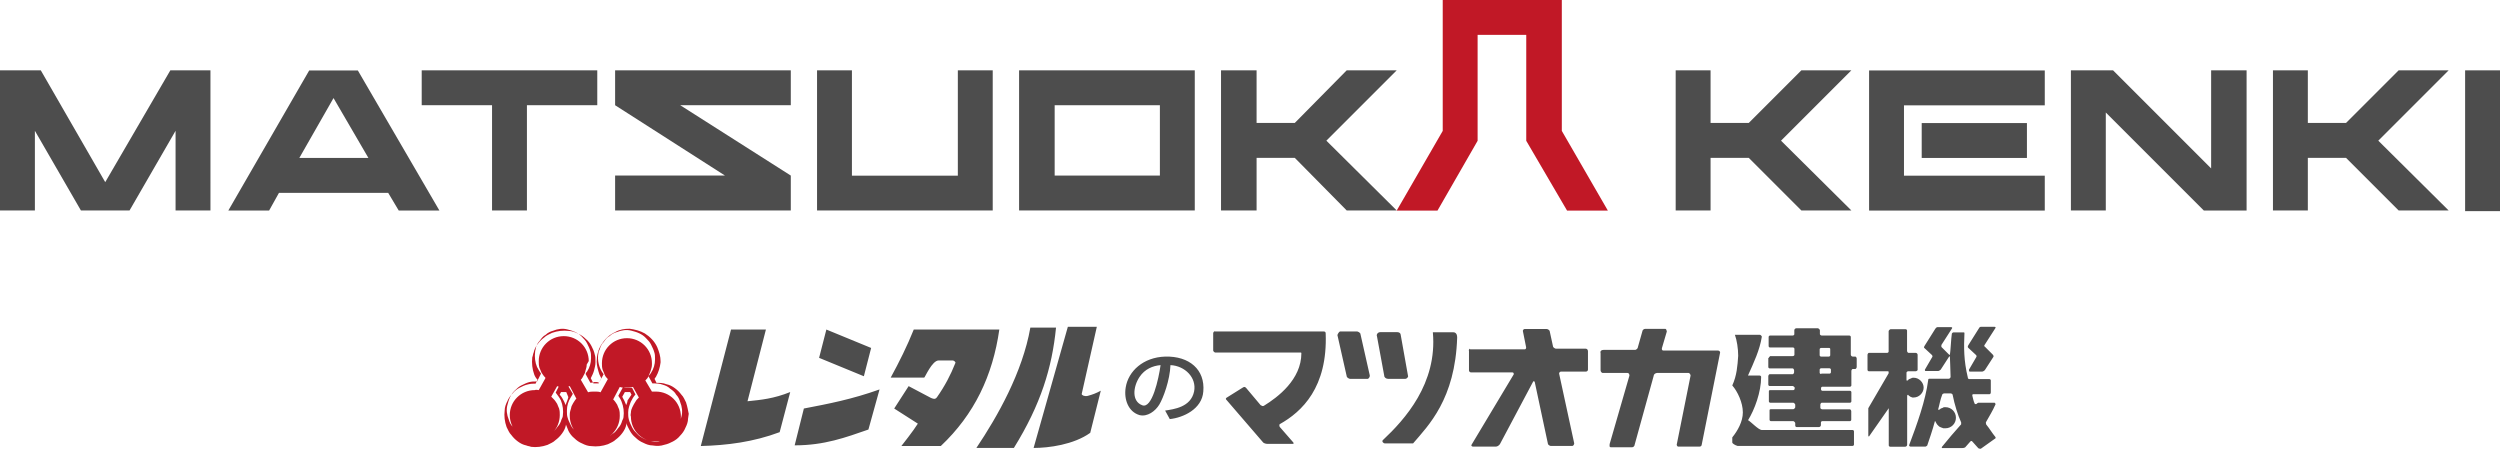 <?xml version="1.0" encoding="UTF-8"?>
<svg id="_イヤー_2" data-name="レイヤー 2" xmlns="http://www.w3.org/2000/svg" viewBox="0 0 220 39.48">
  <defs>
    <style>
      .cls-1 {
        fill: #c11826;
      }

      .cls-2 {
        fill: #4d4d4d;
      }
    </style>
  </defs>
  <g id="HEADER">
    <g>
      <g>
        <path class="cls-1" d="M60.38,35.43c-.12-.23-.23-.52-.41-.69-.17-.23-.35-.41-.58-.58s-.46-.29-.75-.35c-.29-.12-.58-.12-.87-.12l-.17-.35c.06-.06,.06-.12,.12-.17,.23-.41,.35-.81,.41-1.27v-.12c0-.41-.12-.81-.29-1.22-.23-.52-.64-.93-1.1-1.22-.41-.23-.87-.35-1.33-.41-.46,0-.87,.06-1.27,.29-.52,.23-.93,.64-1.22,1.1s-.41,.98-.41,1.51c0,.35,.12,.75,.23,1.1l.17,.35-.23,.46h-.46l-.23-.46c.12-.23,.23-.46,.29-.69s.12-.46,.12-.69v-.12c0-.23,0-.41-.06-.58-.06-.29-.17-.52-.29-.75s-.29-.46-.52-.64c-.17-.17-.41-.35-.69-.46-.23-.12-.52-.23-.81-.23-.46-.06-.98,0-1.45,.17-.23,.12-.52,.23-.69,.41-.23,.17-.41,.35-.58,.58s-.29,.46-.35,.75c-.06,.12-.06,.29-.12,.41-.06,.52,0,1.04,.17,1.51,.06,.17,.17,.35,.29,.46l-.17,.35c-.23,0-.41,0-.64,.06-.29,.06-.52,.17-.75,.29s-.46,.29-.64,.52c-.17,.17-.35,.41-.46,.69-.12,.23-.23,.52-.23,.81-.06,.46,0,.98,.17,1.45,.12,.23,.23,.52,.41,.69,.17,.23,.35,.41,.58,.58s.46,.29,.75,.35c.12,.06,.29,.06,.41,.12,.46,.06,.98,0,1.45-.17,.23-.12,.52-.23,.69-.41,.23-.17,.41-.35,.58-.58s.29-.46,.35-.75v-.06c.06,.17,.17,.41,.23,.58,.12,.23,.29,.46,.52,.64,.17,.17,.41,.35,.69,.46,.23,.12,.52,.23,.81,.23,.46,.06,.98,0,1.45-.17,.23-.12,.52-.23,.69-.41,.23-.17,.41-.35,.58-.58s.29-.46,.35-.75v-.12c.06,.23,.17,.41,.29,.64s.29,.46,.52,.64c.17,.17,.41,.35,.69,.46,.23,.12,.52,.23,.81,.23,.35,.06,.69,.06,1.04-.06,.29-.06,.52-.17,.75-.29s.46-.29,.64-.52c.17-.17,.35-.41,.46-.69,.12-.23,.23-.52,.23-.81,0-.12,.06-.29,.06-.41-.06-.29-.12-.64-.23-.98Zm-5.27,.23c-.06-.12-.06-.17-.12-.29-.06-.17-.17-.29-.23-.46l.23-.41h.46l.12,.23-.35,.52c0,.17-.06,.23-.12,.41Zm-5.33,0c-.06-.12-.06-.17-.12-.29-.12-.23-.23-.46-.41-.64l.12-.23h.46l.17,.41c.06,.06-.17,.52-.23,.75h0Zm7.99,3.24c-.12,0-.23,0-.41-.06-.23-.06-.46-.12-.69-.23s-.41-.23-.58-.41-.35-.35-.46-.58-.23-.46-.29-.69-.06-.41-.06-.64c0-.35,.12-.64,.23-.93,.12-.23,.23-.46,.41-.64l-.29-.58h-.46c-.12,0-.23,0-.35-.06l-.41,.75c.12,.17,.23,.35,.29,.52,.17,.41,.23,.93,.17,1.33,0,.12-.06,.23-.12,.35-.06,.23-.17,.46-.35,.64-.12,.17-.29,.41-.52,.52-.17,.17-.41,.29-.64,.35-.41,.17-.87,.23-1.27,.12-.23-.06-.46-.12-.69-.23s-.41-.23-.58-.41-.35-.35-.46-.58-.23-.46-.29-.69c-.06-.17-.06-.35-.06-.52v-.12c0-.41,.12-.81,.35-1.16,.06-.12,.12-.17,.17-.29l-.41-.69h-.81l-.29,.58c.17,.23,.35,.46,.46,.69,.17,.41,.23,.93,.17,1.33,0,.12-.06,.23-.12,.35-.06,.23-.17,.46-.35,.64-.12,.17-.29,.41-.52,.52-.17,.17-.41,.29-.64,.35-.41,.17-.87,.23-1.27,.12-.12,0-.23-.06-.35-.12-.23-.06-.46-.17-.64-.35-.17-.12-.41-.29-.52-.52-.17-.17-.29-.41-.35-.64-.17-.41-.23-.87-.12-1.27,.06-.23,.12-.46,.23-.69s.23-.41,.41-.58,.35-.35,.58-.46,.46-.23,.69-.29,.41-.06,.64-.06h.06l.35-.69c-.12-.17-.23-.35-.35-.58-.17-.41-.23-.87-.17-1.33,0-.12,.06-.23,.06-.35,.06-.23,.17-.46,.35-.64,.12-.17,.29-.41,.52-.52,.17-.17,.41-.29,.64-.35,.41-.17,.87-.23,1.27-.12,.23,.06,.46,.12,.69,.23s.41,.23,.58,.41,.35,.35,.46,.58,.23,.46,.29,.69c.06,.17,.06,.35,.06,.52v.12c0,.41-.12,.81-.35,1.16-.06,.06-.12,.12-.12,.23l.41,.75c.12,0,.23,0,.35-.06h.12c.12,0,.17,0,.29,.06l.41-.75c-.41-.52-.58-1.22-.46-1.85,0-.12,.06-.23,.12-.35,.06-.23,.17-.46,.35-.64,.12-.17,.29-.41,.52-.52,.17-.17,.41-.29,.64-.35,.41-.17,.87-.23,1.27-.12,.23,.06,.46,.12,.69,.23s.41,.23,.58,.41,.35,.35,.46,.58,.23,.46,.29,.69c.06,.17,.06,.35,.06,.52v.12c0,.41-.12,.81-.35,1.16-.06,.12-.12,.17-.23,.29l.35,.64c.29,0,.64,0,.93,.12,.23,.06,.46,.17,.64,.35,.17,.12,.41,.29,.52,.52,.17,.17,.29,.41,.35,.64,.17,.41,.23,.87,.12,1.27-.06,.23-.12,.46-.23,.69s-.23,.41-.41,.58-.35,.35-.58,.46-.46,.23-.69,.29c.06,.23-.12,.23-.29,.23h0Zm-5.96-7.12c0-1.22-.98-2.2-2.2-2.2s-2.2,.98-2.2,2.2c0,.23,0,.35,.06,.58,.06,.12,.12,.29,.17,.41,.12,.17,.17,.29,.35,.46v.06l-.58,1.04c-.06,0-.23-.06-.35,0-1.22,0-2.2,.98-2.2,2.2s.98,2.2,2.2,2.2,2.2-.98,2.2-2.2c0-.23,0-.35-.06-.58-.06-.12-.12-.29-.17-.41-.12-.17-.17-.29-.35-.46l-.17-.17,.52-.93c.12,.06,.23,.06,.41,.06h.12c.23,0,.35,0,.58-.06l.58,1.1c-.12,.12-.17,.23-.29,.41-.06,.12-.17,.29-.17,.41-.06,.23-.12,.35-.12,.58v.12c0,1.22,.98,2.2,2.2,2.2s2.2-.98,2.2-2.2c0-.23,0-.35-.06-.58-.06-.12-.12-.29-.17-.41-.12-.17-.17-.29-.35-.46l.58-1.1c.17,.06,.29,.06,.52,.06h.12c.17,0,.35,0,.52-.06l.52,.93c-.12,.12-.23,.23-.29,.35-.12,.17-.17,.29-.29,.52-.06,.12-.12,.29-.12,.46,0,.06-.06,.23,0,.35,0,1.22,.98,2.2,2.2,2.2s2.2-.98,2.2-2.2-.98-2.2-2.2-2.2h-.35l-.58-.98c.12-.12,.23-.23,.29-.41,.06-.12,.12-.29,.17-.41,.06-.23,.12-.35,.12-.58v-.12c0-1.22-.98-2.2-2.2-2.2s-2.2,.98-2.2,2.2c0,.23,0,.35,.06,.58,.06,.12,.12,.29,.17,.41,.06,.17,.17,.29,.29,.41l-.64,1.16c-.17-.06-.29-.06-.46-.06h-.12c-.17,0-.35,0-.52,.06l-.64-1.1c.12-.12,.17-.23,.23-.35s.17-.29,.17-.41c.06-.23,.12-.35,.12-.58l.17-.29Z"/>
        <path class="cls-2" d="M61.66,39.25c2.32-.06,4.63-.35,6.95-1.22l.93-3.53c-1.45,.58-2.55,.69-3.76,.81l1.62-6.31h-3.07l-2.66,10.25Zm10.42-7.76l3.94,1.62,.64-2.49-3.94-1.62-.64,2.49Zm-2.14,7.7c2.61,0,4.46-.69,6.48-1.39l.98-3.53c-2.43,.87-4.52,1.27-6.66,1.68l-.81,3.24Zm12.68-7.47h1.22c.12,0,.29,.17,.23,.23-.41,1.04-.93,2.03-1.62,3.01-.17,.23-.35,.12-.52,.06l-1.97-1.04-1.27,1.97,2.08,1.33c-.35,.58-1.45,1.97-1.45,1.97h3.47c2.95-2.78,4.57-6.19,5.15-10.25h-7.53c-.58,1.45-1.27,2.84-2.03,4.23h2.95c.06,0,.69-1.51,1.27-1.51h0Zm3.3,7.7h3.3c2.37-3.82,3.36-7.06,3.71-10.59h-2.26c-.69,3.94-2.89,7.82-4.75,10.59Zm5.04,0c1.33,0,3.53-.29,4.98-1.33l.93-3.71c-.41,.23-.75,.35-1.16,.46-.29,.06-.52-.06-.52-.17l1.33-5.91h-2.55l-3.01,10.65Zm9.32-6.25c.46-.69,1.16-.98,1.85-1.04-.17,1.22-.75,3.88-1.62,3.53-.93-.35-.81-1.62-.23-2.49Zm0,3.36c.69,.17,1.39-.35,1.74-.93s.93-2.14,.98-3.47c1.27,.06,2.32,1.1,2.08,2.32-.29,1.39-1.79,1.56-2.55,1.68l.41,.75c1.16-.12,2.84-.87,2.95-2.43,.17-1.91-1.22-3.13-3.36-3.07-1.91,.06-3.24,1.27-3.47,2.72-.17,1.04,.23,2.14,1.22,2.43h0Zm6.48-7.24v1.56c0,.06,.12,.17,.17,.17h7.53s.06,0,.06,.06c0,2.32-2.08,3.88-3.3,4.63-.12,.06-.17,0-.29-.06l-1.27-1.51c-.12-.12-.17-.12-.35,0l-1.39,.87c-.06,.06-.06,.12,0,.17l3.24,3.76c.06,.06,.23,.12,.35,.12h2.26c.12,0,.06-.12,0-.17l-1.16-1.33s-.06-.17,0-.23c1.97-1.1,4.23-3.24,4.05-7.99,0-.12-.06-.17-.17-.17h-9.55c-.06-.06-.17,.06-.17,.12h0Zm10.94,.23l.81,3.59c0,.12,.23,.23,.29,.23h1.56c.06,0,.23-.17,.17-.35l-.81-3.59c0-.12-.23-.23-.29-.23h-1.51c-.06,0-.23,.23-.23,.35Zm3.47,.06l.64,3.47c0,.17,.17,.29,.35,.29h1.51c.12,0,.29-.17,.23-.29l-.64-3.59c0-.12-.12-.23-.29-.23h-1.51c-.23,0-.35,.23-.29,.35Zm.52,9.15c-.12,.12,.06,.29,.17,.29h2.49c1.33-1.56,3.71-3.88,3.88-9.32,0-.46-.29-.46-.35-.46h-1.79c.41,4.52-2.49,7.7-4.4,9.49h0Zm7.58-7.87v1.74c0,.06,.06,.17,.17,.17h3.65c.12,0,.12,.12,.12,.17l-3.71,6.19c-.06,.06,0,.17,.12,.17h2.03c.12,0,.29-.12,.35-.23l2.89-5.44c.06-.12,.12-.12,.17,0l1.16,5.44c0,.06,.17,.17,.23,.17h1.91c.12,0,.17-.17,.17-.23l-1.33-6.14c0-.06,.06-.17,.17-.17h2.2c.06,0,.17-.06,.17-.17v-1.62c0-.17-.12-.23-.23-.23h-2.61c-.06,0-.23-.12-.23-.17l-.29-1.33c0-.12-.17-.23-.29-.23h-1.91c-.12,0-.17,.12-.17,.17l.29,1.45c0,.12-.06,.17-.12,.17h-4.81c0-.12-.12,0-.12,.12h0Zm11.58,.17v1.56c0,.12,.12,.23,.17,.23h2.2c.12,0,.17,.12,.17,.23l-1.74,6.02c0,.12-.06,.29,.12,.29h1.85c.12,0,.23-.12,.23-.23l1.68-6.08c0-.12,.17-.23,.29-.23h2.78c.06,0,.17,.12,.17,.23l-1.22,6.08c0,.06,.06,.17,.12,.17h1.91c.06,0,.17-.06,.17-.17l1.62-8.11c0-.06-.06-.17-.17-.17h-4.81c-.17,0-.17-.17-.12-.29l.41-1.39c0-.06-.06-.23-.12-.23h-1.79c-.12,0-.23,.12-.23,.17l-.41,1.45c0,.12-.17,.23-.23,.23h-2.78c-.23,0-.29,.12-.29,.23h0Zm12.97,5.96c.58-.93,1.16-2.49,1.16-3.82,0-.06-.06-.12-.12-.12h-1.04c.52-1.16,1.04-2.26,1.22-3.42,0-.06-.12-.17-.17-.17h-2.2c.17,.46,.29,1.22,.29,1.85-.06,.87-.12,1.74-.52,2.61,.46,.52,.93,1.51,.93,2.37,0,.81-.46,1.62-.93,2.2v.46c0,.06,.23,.23,.46,.29h10.13c.06,0,.12-.06,.12-.12v-1.16c0-.06-.06-.12-.12-.12h-7.99c-.29,0-.98-.75-1.22-.87h0Zm1.79-5.5v.81c0,.06,.06,.12,.12,.12h2.03c.06,0,.12,.12,.12,.17v.17c0,.06-.06,.17-.12,.17h-2.03c-.06,0-.12,.12-.12,.17v.75c0,.06,.06,.12,.12,.12h2.03c.06,0,.17,.12,.17,.12v.12c0,.06-.06,.12-.12,.12h-2.03c-.12,0-.12,.06-.12,.12v.87c0,.06,.06,.12,.12,.12h2.03c.06,0,.17,.12,.17,.17v.23c0,.06-.12,.17-.17,.17h-1.97c-.12,0-.12,.06-.12,.12v.81c0,.06,.06,.12,.12,.12h1.97c.06,0,.17,.12,.17,.17v.23c0,.06,.06,.12,.12,.12h1.97c.12,0,.17-.12,.17-.17v-.23c0-.06,.06-.12,.12-.12h2.43c.06,0,.12-.06,.12-.12v-.75c0-.06-.06-.17-.12-.17h-2.43c-.06,0-.17-.06-.17-.12v-.29c0-.06,.06-.17,.12-.17h2.49c.06,0,.12-.06,.12-.12v-.81c0-.06-.06-.12-.12-.12h-2.43c-.06,0-.12-.06-.12-.12v-.12c0-.06,.06-.12,.12-.12h2.43c.06,0,.12-.06,.12-.12v-1.27c0-.06,.06-.17,.12-.17h.23c.06,0,.12-.12,.12-.17v-.75c0-.06-.06-.17-.12-.17h-.23c-.06,0-.17-.06-.17-.17v-1.56c0-.06-.06-.12-.12-.12h-2.43c-.06,0-.17-.06-.17-.12v-.35c0-.06-.12-.17-.17-.17h-1.91c-.06,0-.17,.06-.17,.17v.35c0,.06-.06,.12-.17,.12h-1.97c-.06,0-.12,.06-.12,.12v.81c0,.06,.06,.12,.12,.12h2.03c.06,0,.12,.06,.12,.12v.52c0,.06-.06,.12-.17,.12h-1.97c-.06,.06-.12,.12-.12,.17h0Zm4.52,1.33v-.29c0-.06,.06-.12,.12-.12h.75c.06,0,.12,.06,.12,.12v.23c0,.06-.06,.12-.12,.12h-.69c-.12,.06-.17,0-.17-.06Zm.93-2.08v.52c0,.06-.06,.12-.12,.12h-.69c-.06,0-.12-.06-.12-.12v-.52c0-.06,.06-.12,.12-.12h.69c.06,0,.12,0,.12,.12Zm5.15,5.15v3.3c0,.06,.06,.12,.12,.12h1.33c.06,0,.17-.06,.17-.17v-4.34l.06-.06s.06,0,.06,.06c.06,.06,.12,.06,.17,.12,.06,0,.12,.06,.17,.06h.12c.46,0,.87-.41,.87-.87s-.41-.87-.87-.87c-.12,0-.17,0-.23,.06-.06,0-.12,.06-.17,.06s-.06,.06-.12,.12h-.12v-.69c0-.06,.12-.12,.12-.12h.69c.06,0,.17-.06,.17-.12v-1.33c0-.06-.06-.17-.17-.17h-.64c-.06,0-.12-.12-.12-.17v-1.79c0-.06-.06-.12-.12-.12h-1.33c-.06,0-.17,.12-.17,.17v1.79c0,.06-.06,.12-.12,.12h-1.62c-.06,0-.12,.12-.12,.17v1.33c0,.06,.06,.12,.12,.12h1.68s.06,0,.06,.06v.12l-1.79,3.07v2.43c0,.06,.06,.06,.06,.06l1.74-2.49Zm7.01-5.27l.69,.64s.06,.12,0,.17l-.64,1.1c0,.06,0,.17,.06,.17h1.1c.06,0,.17-.06,.23-.12l.75-1.16c.06-.06,0-.17-.06-.23l-.69-.69c-.06,0-.06-.12,0-.17l.93-1.45c.06-.06,0-.12-.06-.12h-1.22c-.06,0-.12,.06-.12,.06l-.98,1.56c-.06,.12-.06,.17,0,.23h0Zm-3.88,0l.69,.64s.06,.17,0,.17l-.64,1.1c0,.06,0,.12,.06,.12h1.1c.06,0,.17-.06,.23-.12l.75-1.16h.06c0,.17,.06,1.33,.06,1.79,0,.12-.12,.17-.17,.17h-1.68c-.06,0-.12,0-.12,.12-.23,1.79-.98,3.88-1.68,5.73,0,.06,.06,.12,.12,.12h1.33s.17-.06,.17-.17c.12-.35,.46-1.33,.64-2.03,0-.06,.06-.06,.06,0s.06,.06,.06,.12c.06,.06,.06,.12,.12,.17l.12,.12c.06,.06,.12,.06,.23,.12,.06,0,.12,.06,.17,.06h.17c.52,0,.93-.41,.93-.93s-.41-.93-.93-.93c-.12,0-.17,0-.23,.06-.06,0-.12,.06-.17,.06q-.06,.06-.17,.12s-.06,0-.06-.06c.12-.41,.17-.81,.35-1.27,0-.06,.12-.12,.17-.12h.58c.06,0,.17,.06,.17,.12,.17,.87,.46,1.79,.75,2.43v.17c-.58,.64-1.16,1.33-1.68,1.97-.06,.06,0,.12,0,.12h1.74c.06,0,.17,0,.29-.06,.17-.17,.29-.35,.46-.52,.06-.06,.12-.06,.17,0,.17,.17,.35,.41,.52,.58,.06,.06,.17,.06,.23,.06l1.22-.87c.06,0,.12-.12,.06-.17-.29-.35-.52-.75-.81-1.1,0-.06-.06-.17,0-.23,.29-.52,.58-.98,.81-1.51,.06-.06-.06-.17-.06-.17h-1.45s-.12,.06-.17,.12h-.12c-.12-.23-.17-.52-.23-.75,0,0,0-.12,.06-.12h1.45c.06,0,.12-.06,.12-.17v-1.04c0-.06-.06-.12-.12-.12h-1.74c-.06,0-.17,0-.17-.17-.35-1.45-.35-2.61-.29-3.88,0-.06-.06-.06-.06-.06h-.93s-.12,.06-.12,.12c-.06,.35-.12,1.62-.17,1.85h-.06l-.69-.69v-.17l.93-1.45c.06-.06,0-.12-.06-.12h-1.22c-.06,0-.12,.06-.17,.12l-.98,1.56s-.06,.12,0,.17h0Z"/>
      </g>
      <g>
        <path class="cls-2" d="M37.11,6.19v3.07h6.19v9.26h3.07V9.26h6.19v-3.07h-15.46Z"/>
        <path class="cls-2" d="M84.29,6.19V15.46h-9.32V6.19h-3.07v12.33h15.46V6.19h-3.07Z"/>
        <path class="cls-2" d="M89.68,6.19v12.33h15.46V6.19h-15.46Zm12.39,9.26h-9.26v-6.19h9.26v6.19Z"/>
        <path class="cls-2" d="M179.94,18.53v-3.07h-12.39v-6.19h12.39v-3.07h-15.46v12.33"/>
        <path class="cls-2" d="M169.11,10.83h9.26v3.07h-9.26v-3.07Z"/>
        <path class="cls-2" d="M54.13,6.19v3.07l9.67,6.19h-9.67v3.07h15.46v-3.07l-9.73-6.19h9.73v-3.07h-15.46Z"/>
        <path class="cls-2" d="M122.91,6.19h-4.4l-4.57,4.63h-3.36V6.19h-3.13v12.33h3.13v-4.63h3.36l4.57,4.63h4.4l-6.19-6.14,6.19-6.19Z"/>
        <path class="cls-2" d="M215.48,6.19h-4.4l-4.63,4.63h-3.36V6.19h-3.07v12.33h3.07v-4.63h3.36l4.63,4.63h4.4l-6.19-6.14,6.19-6.19Z"/>
        <path class="cls-2" d="M216.93,6.19h3.07v12.39h-3.07V6.19Z"/>
        <path class="cls-2" d="M35.08,18.53h3.59l-7.18-12.33h-4.28l-7.12,12.33h3.59l.87-1.56h9.61l.93,1.56Zm-8.74-4.63l3.01-5.27,3.07,5.27h-6.08Z"/>
        <path class="cls-2" d="M14.99,6.19l-5.73,9.84L3.59,6.19H0v12.33H3.07v-7.01l4.05,7.01h4.28l4.05-7.01v7.01h3.07V6.19h-3.53Z"/>
        <path class="cls-2" d="M194.58,6.19V14.82l-8.63-8.63h-3.71v12.33h3.07V9.9l8.63,8.63h3.76V6.19h-3.13Z"/>
        <path class="cls-2" d="M162.92,6.19h-4.4l-4.63,4.63h-3.36V6.19h-3.07v12.33h3.07v-4.63h3.36l4.63,4.63h4.4l-6.19-6.14,6.19-6.19Z"/>
        <path class="cls-1" d="M137.44,11.52V0h-10.48V11.52l-4.05,7.01h3.59l3.53-6.14V3.07h4.28V12.39l3.59,6.14h3.59l-4.05-7.01Z"/>
      </g>
    </g>
  </g>
</svg>